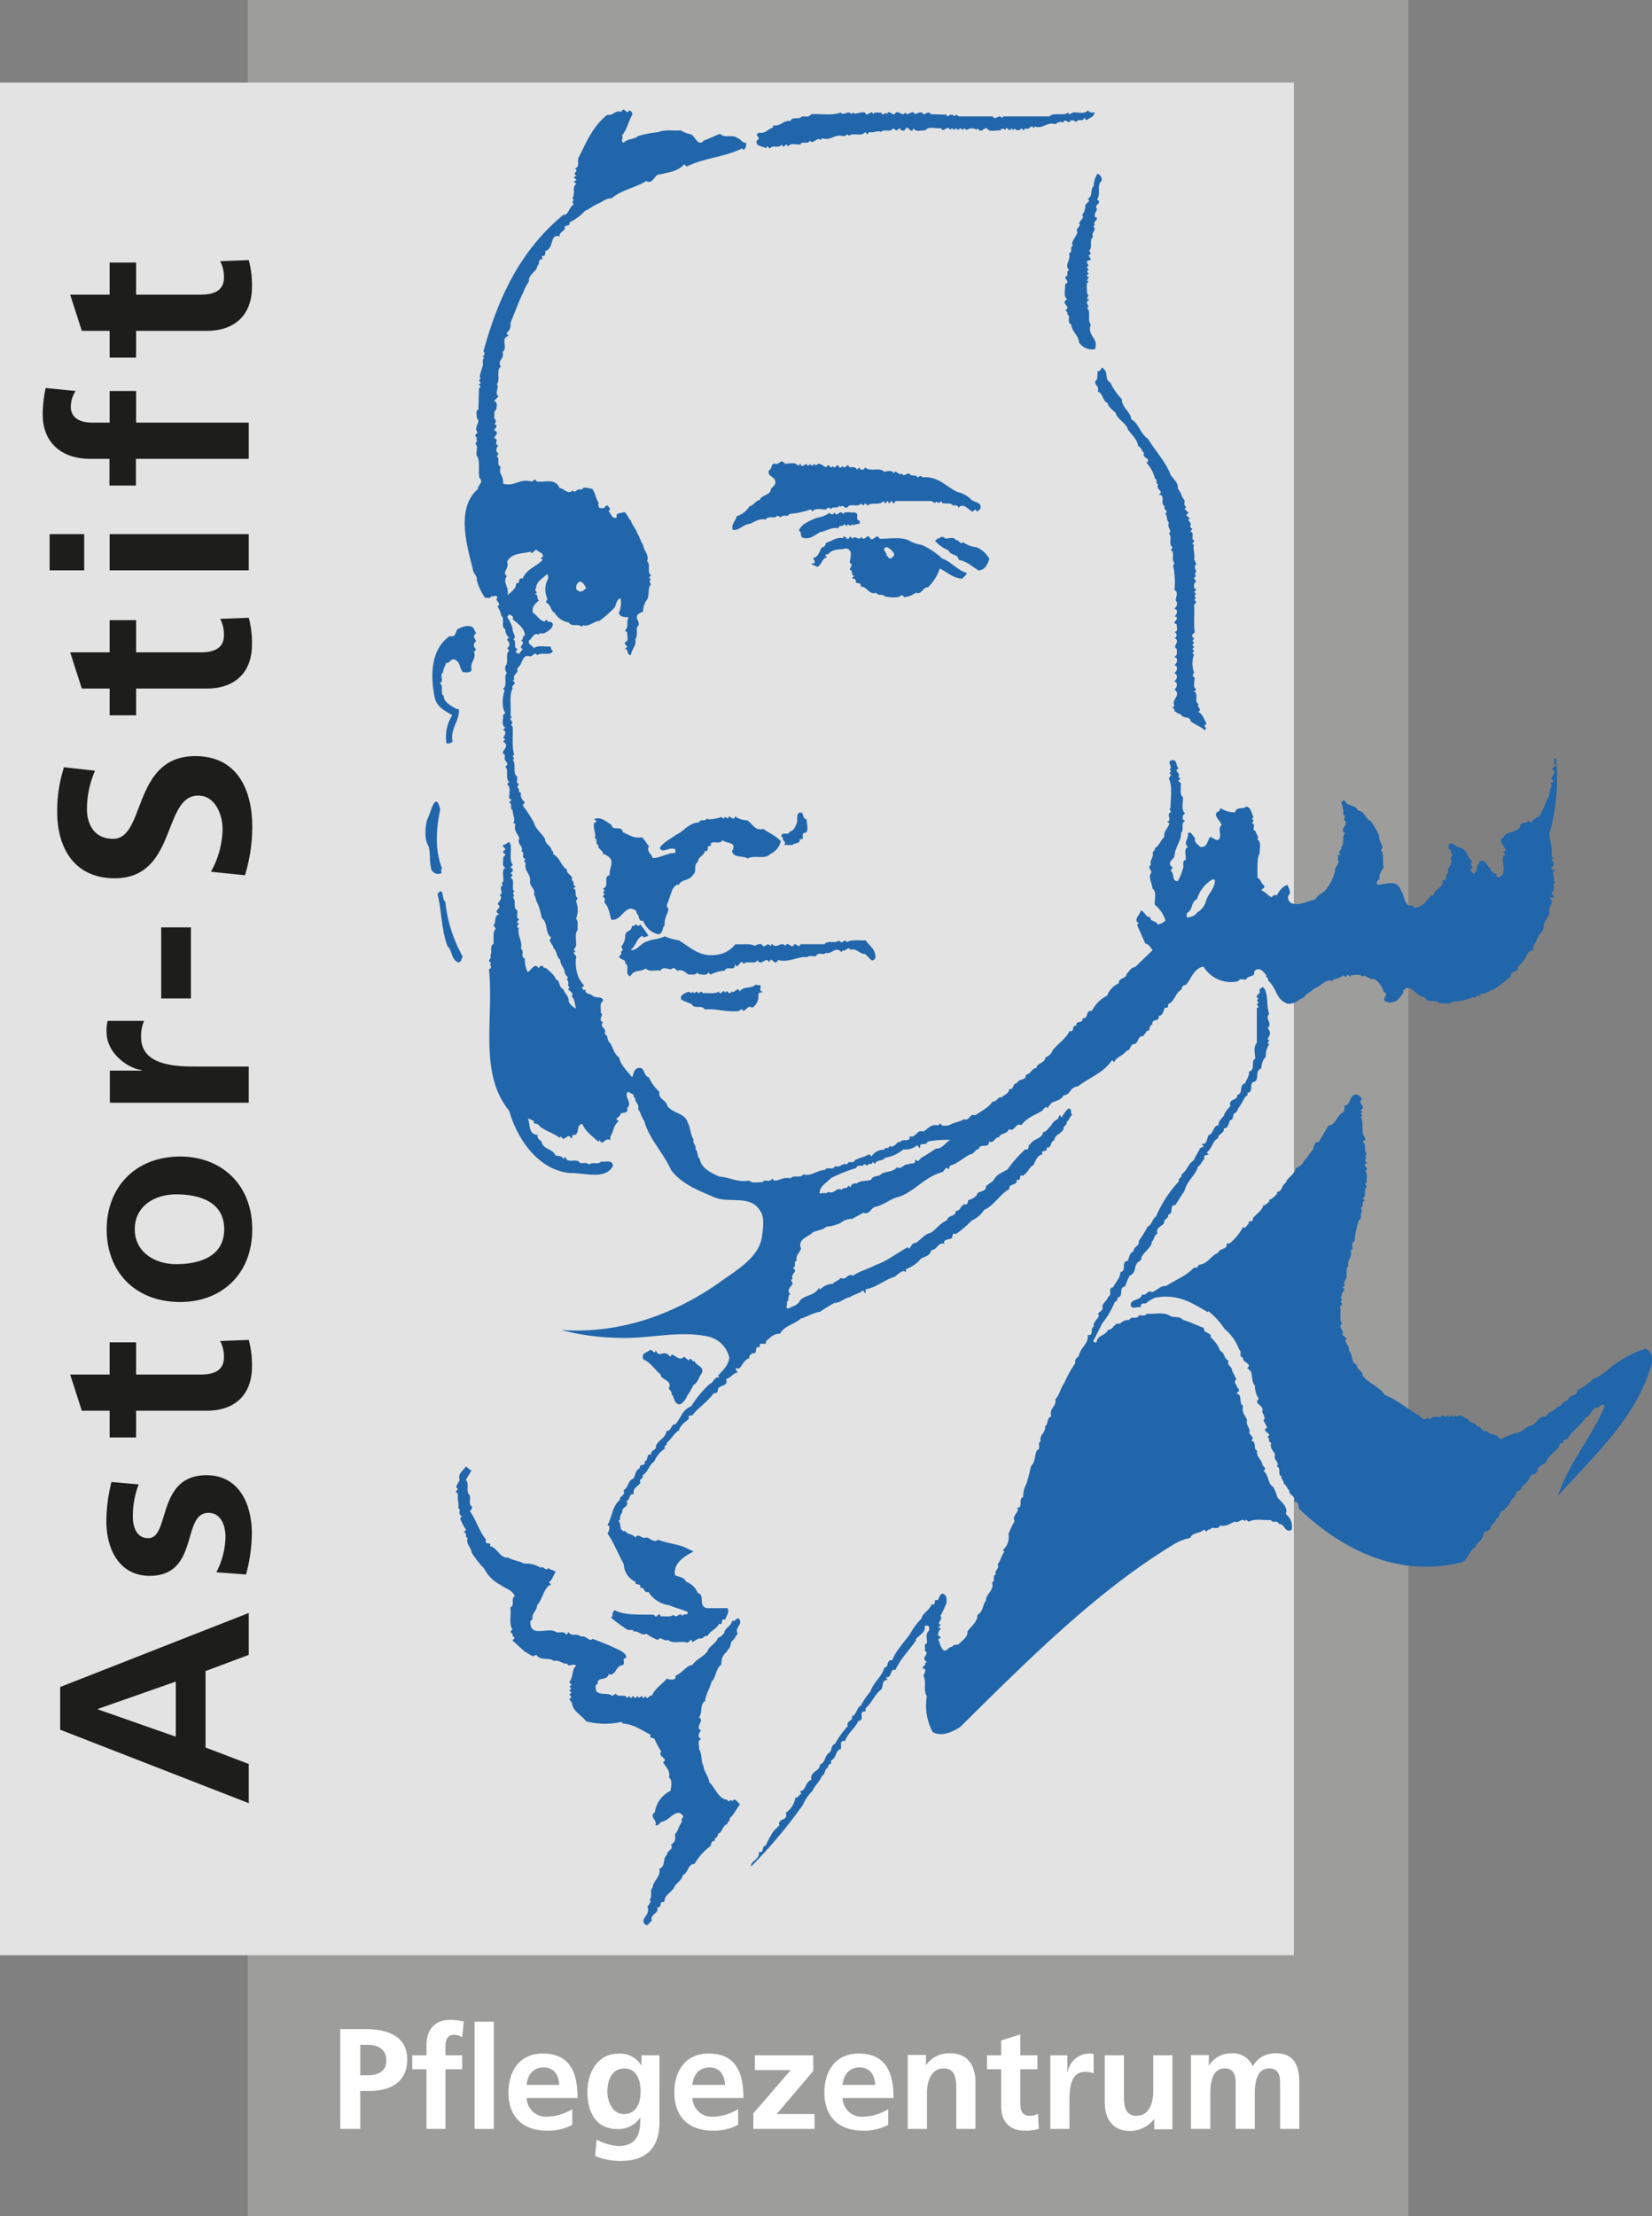<svg id="Ebene_1" data-name="Ebene 1" xmlns="http://www.w3.org/2000/svg" viewBox="0 0 283.9 380.77"><rect x="0" y="0" width="283.9" height="380.77" fill="#808080" stroke="none"/><defs><style>.cls-1{fill:#9d9d9c;}.cls-2{fill:#e3e3e3;}.cls-3,.cls-4{fill:#1d1d1b;}.cls-3,.cls-5{fill-rule:evenodd;}.cls-5,.cls-6{fill:#fff;}.cls-7{fill:#2166ab;}</style></defs><polygon class="cls-1" points="42.58 0 242.03 0 242.03 380.77 42.58 380.77 42.58 0 42.58 0"/><polygon class="cls-2" points="0 14.19 222.35 14.19 222.35 335.96 0 335.96 0 14.19 0 14.19"/><path class="cls-3" d="M304.21,397.22v9.47L290.84,402v-.09l13.37-4.69Zm12.54,20.89v-6.73l-7.43-2.83V395.41l7.43-2.78v-7.2l-32.41,12.72v7.34l32.41,12.62Z" transform="translate(-274 -108.28)"/><path class="cls-4" d="M293.16,362.89a28.6,28.6,0,0,0-.88,6.78c0,4.87,2.28,9.38,7.43,9.38,8.63,0,5.43-10.82,10.12-10.82,2.32,0,2.92,2.51,2.92,4.09a13.7,13.7,0,0,1-1.57,6.12l5.1.38a27.62,27.62,0,0,0,1-7.06c0-5.06-2.22-10-7.8-10-8.63,0-6.22,10.82-10,10.82-2.05,0-2.65-2-2.65-3.67a15.26,15.26,0,0,1,1-5.57l-4.69-.42Z" transform="translate(-274 -108.28)"/><path class="cls-4" d="M309.55,350.68c4.74,0,7.75-2.69,7.75-7.57a16.46,16.46,0,0,0-.55-4.6l-4.92.19a5.64,5.64,0,0,1,.65,2.83c0,2.37-1.91,2.93-4,2.93H297.39v-5.53h-4.55v5.53h-6.78l2,6.22h4.78v4.59h4.55v-4.59Z" transform="translate(-274 -108.28)"/><path class="cls-3" d="M305,332c6.88,0,12.35-4.6,12.35-12.49S311.83,307,305,307c-7.89,0-12.67,5.43-12.67,12.54S297.06,332,305,332Zm-.74-6.5c-3.57,0-7.1-2-7.1-6s3.43-6,7.1-6c4,0,8.27,1.26,8.27,6s-4.32,6-8.27,6Z" transform="translate(-274 -108.28)"/><path class="cls-4" d="M316.75,297.76v-6.22H308c-3.43,0-9.75,0-9.75-5.06a6.46,6.46,0,0,1,.51-2.79h-6.26a6.7,6.7,0,0,0-.19,1.91c0,3.71,3.76,6.27,6,6.54v.1h-5.43v5.52Z" transform="translate(-274 -108.28)"/><polygon class="cls-4" points="32.81 159.35 27.7 159.35 27.7 171.56 32.81 171.56 32.81 159.35 32.81 159.35"/><path class="cls-4" d="M285,240.11a24.36,24.36,0,0,0-1.17,7.75c0,5.71,2.65,11.33,9.89,11.33,10.73,0,8.17-14.21,14.35-14.21,2.92,0,4.18,3.3,4.18,5.76a15.61,15.61,0,0,1-2,7.33l5.85.6a28.48,28.48,0,0,0,1.25-8.3c0-6.55-2.69-12.17-9.79-12.17-10.87,0-8.5,14.21-14.11,14.21-3.53,0-4.51-2.88-4.51-5.11a16.81,16.81,0,0,1,1.39-6.59l-5.33-.6Z" transform="translate(-274 -108.28)"/><path class="cls-4" d="M309.55,226.59c4.74,0,7.75-2.69,7.75-7.57a16.43,16.43,0,0,0-.55-4.59l-4.92.18a5.64,5.64,0,0,1,.65,2.83c0,2.37-1.91,2.93-4,2.93H297.39v-5.53h-4.55v5.53h-6.78l2,6.22h4.78v4.6h4.55v-4.6Z" transform="translate(-274 -108.28)"/><path class="cls-3" d="M316.75,206.28v-6.22H292.84v6.22Zm-28.28,0v-6.22h-5.94v6.22Z" transform="translate(-274 -108.28)"/><path class="cls-4" d="M316.75,187.12V180.9H297.39v-5.44h-4.55v5.44h-3c-1.86,0-3.67-.65-3.67-2.74a4.9,4.9,0,0,1,.83-2.7l-5.15-.51a21.87,21.87,0,0,0-.51,4.55c0,4.92,3.34,7.62,8.13,7.62h3.34v4.59h4.55v-4.59Z" transform="translate(-274 -108.28)"/><path class="cls-4" d="M309.55,165.13c4.74,0,7.75-2.69,7.75-7.56a16.46,16.46,0,0,0-.55-4.6l-4.92.19a5.59,5.59,0,0,1,.65,2.83c0,2.36-1.91,2.92-4,2.92H297.39v-5.52h-4.55v5.52h-6.78l2,6.22h4.78v4.6h4.55v-4.6Z" transform="translate(-274 -108.28)"/><path class="cls-5" d="M335.91,459.63h1.21c1.77,0,3.27.69,3.27,2.68s-1.55,2.56-3.27,2.56h-1.21v-5.24Zm-3.44,14.46h3.44v-6.52h1.45c3.69,0,6.62-1.45,6.62-5.45s-3.42-5.19-7.16-5.19h-4.35v17.16Z" transform="translate(-274 -108.28)"/><path class="cls-6" d="M347.26,474.09h3.29V463.84h2.88v-2.41h-2.88v-1.58c0-1,.35-1.94,1.45-1.94a2.61,2.61,0,0,1,1.43.44l.27-2.73a12.23,12.23,0,0,0-2.41-.27c-2.61,0-4,1.77-4,4.31v1.77h-2.44v2.41h2.44v10.25Z" transform="translate(-274 -108.28)"/><polygon class="cls-6" points="81.56 365.81 84.86 365.81 84.86 347.37 81.56 347.37 81.56 365.81 81.56 365.81"/><path class="cls-5" d="M364.51,466.52c.14-1.7,1.08-3,2.92-3s2.59,1.38,2.68,3Zm7.82,4.18a8.65,8.65,0,0,1-4.21,1.28,3.31,3.31,0,0,1-3.61-3.2h8.75c0-4.43-1.33-7.65-6-7.65-3.94,0-5.88,3-5.88,6.69,0,4.16,2.43,6.56,6.61,6.56a8.79,8.79,0,0,0,4.36-1V470.7Z" transform="translate(-274 -108.28)"/><path class="cls-5" d="M381.19,471.53c-1.9,0-2.81-2.11-2.81-3.83,0-1.95.72-4,2.95-4,1.92,0,2.76,1.77,2.76,3.93s-.84,3.91-2.9,3.91Zm3.05-10.1v1.72h-.05a4.22,4.22,0,0,0-3.89-2c-3.79,0-5.36,3.52-5.36,6.57,0,3.39,1.43,6.39,5.16,6.39a4.52,4.52,0,0,0,3.94-2h0c0,2.19-.17,4.92-3.81,4.92a9.34,9.34,0,0,1-3.69-1.11l-.27,2.81a11.17,11.17,0,0,0,4.37.86c5.32,0,6.69-3.25,6.69-6.69V461.43Z" transform="translate(-274 -108.28)"/><path class="cls-5" d="M393,466.52c.15-1.7,1.09-3,2.93-3s2.58,1.38,2.68,3Zm7.82,4.18a8.61,8.61,0,0,1-4.2,1.28,3.32,3.32,0,0,1-3.62-3.2h8.76c0-4.43-1.33-7.65-6-7.65-3.93,0-5.87,3-5.87,6.69,0,4.16,2.43,6.56,6.61,6.56a8.72,8.72,0,0,0,4.35-1V470.7Z" transform="translate(-274 -108.28)"/><polygon class="cls-6" points="129.73 355.7 135.88 355.7 129.46 363.13 129.46 365.81 139.98 365.81 139.98 363.25 133.47 363.25 139.76 355.85 139.76 353.15 129.73 353.15 129.73 355.7 129.73 355.7"/><path class="cls-5" d="M418.8,466.52c.15-1.7,1.08-3,2.93-3s2.58,1.38,2.68,3Zm7.82,4.18a8.64,8.64,0,0,1-4.2,1.28,3.31,3.31,0,0,1-3.62-3.2h8.75c0-4.43-1.32-7.65-6-7.65-3.93,0-5.88,3-5.88,6.69,0,4.16,2.44,6.56,6.62,6.56a8.75,8.75,0,0,0,4.35-1V470.7Z" transform="translate(-274 -108.28)"/><path class="cls-6" d="M430,474.09h3.3v-6.2c0-1.62.52-4.2,2.9-4.2,2.12,0,2.14,2.09,2.14,3.64v6.76h3.3v-8c0-2.85-1.31-5-4.31-5a4.72,4.72,0,0,0-4.15,2h-.05v-1.72H430v12.66Z" transform="translate(-274 -108.28)"/><path class="cls-6" d="M446.06,470.28c0,2.51,1.43,4.1,4,4.1a8.63,8.63,0,0,0,2.44-.29l-.1-2.61a2.87,2.87,0,0,1-1.5.35c-1.26,0-1.55-1-1.55-2.09v-5.9h2.93v-2.41h-2.93v-3.59l-3.3,1.05v2.54h-2.43v2.41h2.43v6.44Z" transform="translate(-274 -108.28)"/><path class="cls-6" d="M454.49,474.09h3.3v-4.65c0-1.82,0-5.16,2.67-5.16a3.36,3.36,0,0,1,1.48.27v-3.32a3.54,3.54,0,0,0-1-.1,3.87,3.87,0,0,0-3.46,3.17h-.05v-2.87h-2.93v12.66Z" transform="translate(-274 -108.28)"/><path class="cls-6" d="M475.48,461.43h-3.29v6.19c0,1.63-.52,4.21-2.9,4.21-2.12,0-2.14-2.09-2.14-3.64v-6.76h-3.3v8c0,2.85,1.31,5,4.31,5a5.27,5.27,0,0,0,4.15-2h.05v1.72h3.12V461.43Z" transform="translate(-274 -108.28)"/><path class="cls-6" d="M478.74,474.09H482v-6.15c0-1.65.26-4.25,2.45-4.25,1.9,0,1.9,1.67,1.9,2.85v7.55h3.29v-6.15c0-1.65.27-4.25,2.46-4.25,1.89,0,1.89,1.67,1.89,2.85v7.55h3.3v-8c0-2.83-.89-5-4-5a4.33,4.33,0,0,0-4,2.24,3.69,3.69,0,0,0-3.74-2.24,4.46,4.46,0,0,0-3.76,2.07h-.05v-1.77h-3.07v12.66Z" transform="translate(-274 -108.28)"/><path class="cls-7" d="M462.15,127.61c-.39,1-.58.67-1.45,1.34l-.38-.48c-.1.87-1.07.1-1.35.78-.3-.2-.87-.58-1.16,0-.38.09-.86-.68-1.06.09a1.18,1.18,0,0,0-1.35.29c-1.54-.48-2.12.87-3.57.39l-.19.29c-.39-.87-.77.48-1.44,0l-.29.38-.39-.38a.65.65,0,0,1-1.16,0c-.09.1-.09.38-.38.29.1-.19-.1-.19-.19-.29-.39,1-.68-.68-1,.29-.29-.19-.67-.39-.86.09-.78-.09-1.93.39-2.32-.38-.57-.1-1.15,1-1.54,0,0,.1-.19.1-.19.29a1.6,1.6,0,0,0-1.74,0l-.48-.29-.2.29-.47-.29-.3.29-.48-.29-.19.29-.48-.29-.2.29c-.67-1-1.15.67-1.63-.29-1,.1-2.12-.39-2.7.38-.68-.09-1.64.39-2-.38-.48,1.35-1-1-1.54.38-.38.1-.77,0-.77-.38-.29,0-.39.38-.67.38l-.58-.38c-.38.87-1.64,0-2,.67-.48-.38-1.35.2-2.11,0l-.29.39-.39-.39c-.58.87-2.22,0-2.79.68-.2-.68-.59.19-1,0-1.54-.39-2,.86-3.57.38-.09.1-.28.2-.19.39-.58-.87-1.44.87-1.93,0-.29.77-1.35,0-1.63.67-.78.1-1.64-.38-2.13.39-.38-1.06-.67.67-1.06-.39-.48.77-1.63,0-2,.68-.19.09-.48-.68-.68-.1v.1c-.48-.39-1.93-.29-1.63-1.35,1.05-.48-.78-1,.48-1.35,1.06.19,1.45-.67,2.31-.87v-.39c1.45.2,1.64-.87,3-.77.48-.87,1.44-.1,2-.77.48,0,1.26.19,1.54-.38,1.74-.1,3.67.28,5.11-.29.48.67,1.26-.48,1.83.29l.2-.29c.58.48,1.25-.2,2.12,0,.48,1,1-.68,1.44.29.2-.49.87-.19,1.35-.29.1.48.68.29.78,0l.19.29c.48-1,1.06.67,1.55-.29.76-.29,1.05.77,1.63,0,.38.86,1.25-.68,1.63.29.39-.1.78-.39,1.26-.29.29.86,1.06-.58,1.45.29l2.79.09c-.1.19.1.19.19.29a.73.73,0,0,1,1.16,0c.29-.67.58.19,1.06,0h5.5c.38.87,1.15-.57,1.54.29l.28-.29h7.91c.77-.77,2.51,0,3.18-.67.19.57.58.1.87,0,.86-.1,2,.38,2.6-.39.19.49.77.39,1.16.39" transform="translate(-274 -108.28)"/><path class="cls-7" d="M463.3,139.37c-.86.67-.09,2.41-.77,3.18,1.07.67-.67.86,0,1.64-.09.38-.48.77-.38,1.35,1.06.38-.48.68,0,1.44l-.29.2c.77.58-.48,1.06,0,1.82-.77.48,0,1.84-.68,2.32l.29.58c-.09.19-.29.09-.38.29l.38.67c-.19.29-.68,0-.68.48l.3.68c-.2-.1-.2.09-.3.19.3.39.3.39,0,.77.1.1.1.2.3.2.09.19-.68.48-.1.67h.1c.09.38-.68.57,0,.77-.58.38-.2,1.45-.3,2.12.49.19.1.58,0,.77l.39.29c-.19.1-.48.29-.39.58l.3.58-.3.19c.78.67,0,2.22.68,2.89-.77,1.93,1.45,2.32.68,4.25a2.73,2.73,0,0,1-2.71-1.16c-.09-1.26-1.24-1.83-1.34-3.09-.87-.38,0-1.44-.67-1.73a.56.56,0,0,0-.39-.68c1.25-.67-1-1.25.39-1.92-.78-.48-.3-1.74-.39-2.61,1.16-.48-.67-1.06.39-1.44v-.78c.09,0,.19-.09.28-.19-.86-1,.39-1.64,0-2.89.77-.19,0-1.16.68-1.25-.49-.77.58-1.45.77-2.41-.49-.68.77-.87.28-1.54.3-.58.88-.87.58-1.35h-.09a2.38,2.38,0,0,0,.58-1.54c-.1-.49,1.16-.87.38-1.26,1-.38.39-1.63,1.07-2.21a3.66,3.66,0,0,1,.67-2.12,1.09,1.09,0,0,1,.67,1.25" transform="translate(-274 -108.28)"/><path class="cls-7" d="M464.85,174.07a10.37,10.37,0,0,0,1.93,2.79c0,1.44,1.54,2.21,1.64,3.47,1.34.77,1.54,2.5,2.89,3.37,1.06,1.84,3.08,4,3.86,6.17.58.87,1.34,1.35,1.25,2.41.58.58.58,1.35,1.16,2,0,.39-.2.87.29,1.07l-.29.38.67.67-.38.39a1.1,1.1,0,0,0,.67.48c-.86.48.48.77,0,1.35-.1.29.29.39.38.58l-.38.39c.87.19,0,1.35.67,1.54.1.39-.67.58,0,.77-.29.58.2,1.44,0,2.5l.39.78c-.48.57-.19.77,0,1.35-.39.19-.19.67,0,.77a.42.42,0,0,0-.39.38l.39.58c-.48.1-.39.68-.39,1.06l.39.29-.39.38.39.39c-.68.19,0,.58-.1.77-.09,0-.19.19-.29.19l.39.39-.39.48c.1,1.55-.09,3.09.1,4.63-.1.38-.58.38-.39.86.1.1.2.3.29.2.1.19-.57.48-.09.67h.09c.1.2-.57.49-.09.78h.09c.1.19-.57.38-.09.67h.09c.1.19-.57.49-.09.68h.09a4.58,4.58,0,0,0,0,3.18.5.5,0,0,0,.1.86c0,.58-.39,1.64.29,2l-.39.38c.87.39-.09,1.74.78,2.12-.3.39.19.77.28,1.06-.09,0-.19.2-.38.29.86.39,1,1.35,1.44,1.93.09.2-.67.49-.1.78h.1l-.29.48c-.67-.68-1.73-1-2.4-1.55-.2-1.06-1.26-.29-1.74-1.25-.29.1-.77-.39-1.06-.48.19-.49-.78-.68,0-.87-.58-1.35,1.25-1.83,0-2.89a1,1,0,0,0,.38-1.06l-.38-.39a.9.9,0,0,0,.38-1l-.38-.39a.91.91,0,0,0,.38-1.06c-.09-.19-.28-.19-.38-.29a1,1,0,0,0,.38-1.15c-.09-.1-.28-.1-.38-.29.58-.19.38-.87.38-1.35-.87-.39.78-1.35-.38-1.83.58-.2.38-.87,0-1.07.77-.09.29-1,.38-1.34-1.16-.2.87-1.06-.38-1.35a.92.92,0,0,0,.38-1.06l-.38-.29a1,1,0,0,0,.38-1.16c-.57-.19.58-1.54-.38-2a14.16,14.16,0,0,0-.19-4h-.1l.29-.68c-.67-.48.19-1.83-.67-2.21l.38-.39c-.87-.58,0-1.92-.67-2.4.67-.68-.39-.87,0-1.94-.49-.29-.2-1.25-.68-1.54.86-.38-.49-.67,0-1.25-1-.29.29-2.12-1.16-1.93,1.26-.67-.57-.86,0-1.83-.57-.1,0-.77-.57-1a6.15,6.15,0,0,0-1.45-2.7c1-.77-1-.87-.39-1.64-.38-.29-.48-1-1.05-1.25-.11-1.07-1.16-2-1.74-2.8-.29-1.16-1.84-1.74-2.12-2.89-.49-.48-1.26-1-1.35-1.64-1-.49-.77-1.74-1.73-2,.47-1-1.07-1.35-.1-2.12l.1-1.45c.57.38.57-1.16,1.15-.19.67.67,0,1.64,1.06,2.22" transform="translate(-274 -108.28)"/><path class="cls-7" d="M411.16,188.33l.39-.39c.28,1.07,1-.47,1.25.39l.48-.29.2.29L414,188l.19.29c.68-.77,1.16.1,1.83.29.39-1.06.77.67,1.06-.29.48,1,.68-.77,1.16.29.19.19.48-.1.57-.29.39,1,.78-.77,1.16.29.49,0,1.06-.19,1.26.39l.48-.39a.39.39,0,0,0,.48.39c.2.09.39-.2.48-.39.87.87,2.51-.1,3.28.77.48-.1,1.45-.38,1.64.29.39-.87.77.48,1.44,0,.29.87,1.06-.58,1.45.29l1,.09c0,.19.19.19.19.29.3-.1.58-.48.87,0,2.6-.29,4,1.55,6,2.51a4.68,4.68,0,0,1,2.41,1.35c.58.48,1.83.39,1.54,1.54l-.58.48-.28-.38-.49.38c-.77-.29-1.54-1.63-2.41-.67-.19-.77-1.06-.1-1.25-.68l-1.54-.09c0-.19-.2-.29-.2-.38-.19.38-.77.38-.86,0-.19.77-.58-.1-1,0h-6l-.2.38c-.38.09-.38-.77-.67-.19.1.19-.19.09-.29.19a.47.47,0,0,0-.19-.38c-.29.19-.2.47-.48.38,0-.19-.19-.29-.19-.38-.68.86-2.13.09-2.7.77-.2,0-.49-.68-.68-.1v.1l-.58-.3c-.48.68-1.93-.19-2.31.68-.68.09-.68-.68-1.16-.1,0-.19-.19-.19-.19-.28-.2.67-1.16,0-1.45.67a.4.4,0,0,0-.77,0c-.77.09-1.83-.39-2.41.38-.09-.09-.09-.29-.29-.38a14,14,0,0,1-3.66.77c-.19.67-1.25,0-1.45.58l-.67-.29c-.2.67-1.54-.1-1.93.67-1.26-.19-1.83.38-2.8.77-1,0-1.92,1.26-2.89,1-.29-1,.49-1.45.68-2.32a4.06,4.06,0,0,0,2.21-1.73c.68-.09,1.07-1,1.74-1.06.38-1,1.93-.77,1.93-1.93.48-.48,1-.87.67-1.54s-1.35-.68-1-1.64c.67-.39.19-.87.87-1.16,1.06.39,1.06-1,1.83,0,.77.1,1.73-.38,2.31.39" transform="translate(-274 -108.28)"/><path class="cls-7" d="M417.42,196.33c.39,1,1-.67,1.45.29.39-.58,1.35-.19,2-.29,1,.29-.1,1.16.87,1.45.28.87-.87.29-1,.87l-.19-.3c-.3.2-.58.39-.77,0-.1.11-.2.11-.2.3l-.57-.3c-.11.59-.88,0-.88.68-1.35-.19-2,.49-3.17.68-1.06.57-1.65,1.25-2.9,1-.67-.19-.19-1-.77-1.25.39-1.16,2-1.74,3.09-2.22a4.89,4.89,0,0,0,2.21-.87.4.4,0,0,0,.77,0" transform="translate(-274 -108.28)"/><path class="cls-7" d="M438.25,201.15c.58-.29.67.87,1.25.29a4.88,4.88,0,0,0,2.31.87,4.51,4.51,0,0,1,2.22,2c-.38,1-.68,1.84-1.83,2-1.06-.57-2-1.63-3.47-1.83,0-1.06-1.35-.67-1.74-1.64a6.3,6.3,0,0,1-2.31-1.63l.58-.48.19.09c.1-.38.77-.38,1,0,.58,0,1.55-.38,1.84.29" transform="translate(-274 -108.28)"/><path class="cls-7" d="M436,204.33a12.56,12.56,0,0,0-3.57-2.41,6.3,6.3,0,0,1-2.22-.76c-1.35-.68-3.46-.3-5-.3-.68-1.05-.87.39-1.64,0-.48-1.24-1.06.77-1.54-.38-.39.87-1.07-.29-1.45.29-.3.19-.19-.29-.49-.29l-.19.29c-.48.48-.67-.87-1.06,0-1.06-.29-2,.58-2.89.77-.1.48-.29.77-.67.77-.48.58-.58,1.74-1.54,1.83l.28.67c0,.48-.48.1-.57.39l1,.49c.87-.4.77-1.55,1.74-1.64l-.39-.3.29-.28c.1,0,.1.09.19.09.77-1.05,2-.77,3.18-1.05,1.25.38.58,1.63.58,2.5.67.28,0,.77,0,1.16.67.19.09,1,.77,1.06l-.38.38.67.29c-.29,1,1.06.19.77,1.15,1.16,0,1.54,1.55,2.7,1.07.38.67,1.15.09,1.54.67.87.1,2.22.38,2.89-.29l.39.39a3.76,3.76,0,0,0,2-.77c1,.48,1.35-1.26,2.22-.87l-.1-.1a8.06,8.06,0,0,0,2-3.18c1.25.59,2.22,1.64,3.85,1.74.2-.29.77-.58.77-1-1.54-.39-2.69-1.94-4.14-2.42m-8.87-.09c-.38.19-.48-.3-.77-.49.1-.57-1-1.05,0-1.44a2.62,2.62,0,0,1,1.25,1.06C427.84,203.85,427.35,203.94,427.16,204.24Z" transform="translate(-274 -108.28)"/><path class="cls-7" d="M441.62,203.37c.1.1,0,.1-.09.19l-.2-.29c.1,0,.29,0,.29.1" transform="translate(-274 -108.28)"/><path class="cls-7" d="M355.45,216.38l.38.77c-.29,0-.38.39-.38.58l.38.77a.64.64,0,0,0-.38.68c-.1.38.77.77,0,1,.48,1.35-.77,1.93-.39,3.18-.19.58-1.06.48-1.54.38-.58-.67-.39-1.73-1.35-2.11-.67-.29-.87.67-1.54.57-.1.58-.49,1-.49,1.64-.58.29,0,1.16-.28,1.64-.2,0-.2.2-.3.2.78.38,0,1.83.68,2.11,0,1.16,1.26,1.74,2.22,2.32h.38c.29,1.83-1.54,3.38-1.06,5.59a1.09,1.09,0,0,1-1.06.29,7,7,0,0,1,1-4.82c-1.25-.77-2.6-1.35-3-3-.77-3.57-.77-8.38,2.6-10.6,1.26.38.77-1.26,1.74-1.35.57-.39,2.11-.67,2.41.19" transform="translate(-274 -108.28)"/><polyline class="cls-7" points="267.1 128.82 267.19 129.31 267.1 128.82"/><path class="cls-7" d="M349.66,247.32c-.67,3.19-1,6.85.29,10.13-.19.19-.09.57-.09.86a1.26,1.26,0,0,1-1.74-.67c-.38-1.54-.1-2.6-.48-4-.77-1.06-.58-3.38-.19-4.63.48-.67,1.35-5.2,2.21-1.64" transform="translate(-274 -108.28)"/><path class="cls-7" d="M412.6,249c0,.77.58,2.41-.47,2.41-.49.19.28,1.35-.68,1,.1,1-.86.58-1.25,1.06h-1.54c.77-.58-.39-.67-.1-1.25l-.29-.19c.1-1.06,1.16,0,1.45-.87.77-.1,1-1,1.25-1.54.1-.48-.1-1.35.29-1.64,1.06-.48.48,1.06,1.34,1.06" transform="translate(-274 -108.28)"/><path class="cls-7" d="M402.39,249.25c1.06.58,1.25,1.83,2.79,1.45,1,.77,2,1.05,3,2.11a3.19,3.19,0,0,1-1.83,2.22c-.87,1-2.79.1-3.85.77-.87-.58-2.31,0-2.71-1.25,1-1.74-1.06-1.25-1.63-1.93-.39,1-2.22-.29-2,1.06-1-.29-.09,1.16-1.05.78.09.76-1.26,1.06-1.16,1.92-.87.48-.1,1.64-.87,2.22-.58,1.06-2.12.77-2.41,1.74-.49-.2-.68.28-1,.58-.49,1.05-.58,1.73-1.06,2.79,0,.29,0,.57.29.68-.19,1.05-.77,1.63-.68,2.88-.48.49-.19,1.35-1.06,1.55a3.57,3.57,0,0,1-2.61-2.32c-1,.19-.57-1.06-1.15-1.25.1-.67-.67-.77-1.06-.86-1.34.28-1.73,2.11-3.28,1.92-.29-.87-.39-2.12-1.15-2.89-.1-.29.28-.87-.3-1,0-.39.58-.49,0-.77l.3-.39-.3-.29c1.26-.48-.09-2,1.16-2.32-.1-1.54,1.16-2.5-.67-3.47-.1-.19-.29-.09-.49-.09.2-.67-1-.87-.77-1.64-.67-.1,0-1.06-.67-1.16.39-.58-.29-1.54-.09-2.6.19,0,.28-.19.48-.29l-.48-.38c1.25-.48,2.11.48,3,1,.2,1.15,1.83,0,1.94,1.26,1,.38,1.92,1.15,3.27.86.58.48.77,1.06,1.25,1.54-.58.87.58,1.45.58,2,1,.09,1.93-.49,2.89-.68.29-.28,1,.1,1.06-.38v-.39c-1-.58-2.31.87-2.69-.28.67-1,1.82-1.46,2.78-2.23,1.26-.47,2.22-2.12,4-2.12.2-.77,1.06,0,1.25-.67.49.29,1.65,0,2.41-.19.2-.29.29.19.58.19l.2-.29.48.29c.28-1,1,.77,1.24-.38a3.52,3.52,0,0,0,2.13.67" transform="translate(-274 -108.28)"/><path class="cls-7" d="M350.53,263.23a24.48,24.48,0,0,0,3,9.44c-.29.39-.19.77-.67,1-1.35-.38-1.07-2-1.94-2.79-1.05-2.6-1-6-1.73-9,1.16-1.45.68,1,1.35,1.35" transform="translate(-274 -108.28)"/><path class="cls-7" d="M384,267.08a20.25,20.25,0,0,1,1.45,2l-.87.29c0-.2-.2-.2-.2-.29-1.05.48-1.05,1.73-2,2.4.77.3,1.54-.77,2.22-1.15,1.06-.67,2.41-.58,3.66-1.16a9,9,0,0,0,2.41.68c2.31,1.44,3.76,3.08,7,2.4a4.7,4.7,0,0,0,2.7-1.73c1.15.1,2.5-.19,3.37.29a1.49,1.49,0,0,1,1.15-.29c.49,1,1-.58,1.45.29.29,0,.1-.38.39-.29.77.87,1.54-.58,2.22.29.48-1,1.15.77,1.54-.29.48-.09.77.77,1.06,0h4.14c.58-.77,1.93,0,2.51-.67a.49.49,0,0,0,.67.28c0-.09.2-.09.2-.28l.57.28c.78-.47,2-.19,3.09-.28.77,1,1.73,1.54,1.73,3-.76,1.36-1.34-.86-2.11-.67-.77-.19-1.36-1.06-2.23-.68-.28-.77-.86.39-1.35.1l-.19.29c-1-1.16-1.63.48-2.7.1-.28.58-1.25-.29-1.63.58-.48.09-1.16-.2-1.55.19-1.25-.29-3.08,1-5,.48-.59,1.26-1.07-.87-1.55.38-.48-1.15-1.45.88-1.93-.38-.48.87-1.92,0-2.41.68-.67-1.16-.86,1.25-1.54,0,.19,1.44-1.45.19-1.73,1.16a5.33,5.33,0,0,0-2.42.67l-.38-.39c-.29.68-1.25.29-1.74.29,0-.19-.19-.19-.19-.29-.29.59-1,.29-1.44.39-.68-.39-1.07-1-2-.67-.29-.3-.48-.58-.86-.39-.29.48-1.55-.58-2,.39-.86-.2-2,.28-2.51-.39-1,.67-2,.09-2.69,1.35-1.06-.39,0-1.83-.87-2.22.29-.87-1.83-.68-.68-1.55,0-.28-.09-.67.3-.67l-.3-.67a2.9,2.9,0,0,0,.68-1.93c.19-1,1.15-.58,1.15-1.64.29.09.58,0,.58-.29.29.1.58.58.87,0" transform="translate(-274 -108.28)"/><path class="cls-7" d="M404.7,277.59c.1.38-.29,1,.29,1.06v.19a.5.5,0,0,0-.68.29,2.28,2.28,0,0,1-1.06,2.32c-.57-.58-1,.38-1.54.57-.19-.77-.58.1-1,0-2,.19-3.66-.48-5.59-.29-.48-.86-1.74,0-2.22-.86-.48-.3-1.25-.49-1.73-.78-.58-.67.48-1.15,1-1.35.29-.19.68.49.87-.09l.19.29.58-.29.19.29c.29,0,.49-.58.77,0,.87-.1,2,.19,2.8-.29.19,1,.77-.77,1.06.29.38-1,.67.67,1.06-.29.67.38,1.06-1,1.44,0,.68-1,1.84-.39,2.7-1.16l.87.1" transform="translate(-274 -108.28)"/><path class="cls-7" d="M491.07,277.88c1,1.06.48,3.18,1.05,4.63-.86.77.68,1.63-.28,2.41a1.32,1.32,0,0,1,.38,1.15l-.38.77.28.2-.28.48.28.19a3.29,3.29,0,0,0-.57,2.12,2.82,2.82,0,0,0-.77,2c-1.25.57-.29,1.73-1.16,2.31-1.16.19,0,1.74-1.26,1.93.2.48-.29.48-.48.86-.48,1-1.06,1.65-1.44,2.51-.87.19-.19,1.15-1.06,1.34-.29.59-.29,1.46-1.06,1.36.1,1-1,.87-1,1.74-.86.29-1,1.73-1.93,2.41l.3.38c-.39.1-1,.1-.68.67-.39.39-.58,1-1.16,1.45-.38,1.45-1.92,2.41-2.3,4.14-.49.68-1.07,1.64-1.55,2.41-1.16-.09-.19,1.55-1.26,1.64.2.68-.86.78-.67,1.45-.39.57-1.54.77-1.16,1.83-.67.29-.48,1.06-1.05,1.44l.09.1c-.19,1.06-2,2-1.83,3-1.64.77-.48,1.93-2,2.7a10.59,10.59,0,0,0-.77,1.84c-1.25.18-.09,1.73-1.35,1.92.19.48-.19.48-.48.87a14.16,14.16,0,0,1-2.12,3.56c-.57,1.16-1,2-1.54,3.09.2,0,.39.39.58.09.19-1.24,1.54-1.05,2-2.11.87.09,1.06-1.36,2-1a2,2,0,0,1,1.63-.67c.3-.78,1.35,0,1.64-.78.58-.09,1,.2,1.36-.29,1.34.1,3-.38,4.05.39.48.29,1.73,0,2.21.68,1.16.28,2.41,1,3.57,1.35-.2,1,1.44.77,1.15,1.63a5.73,5.73,0,0,1,1.64,2.31c.87.48.58,1.26,1.45,1.74-.38.78.67,1,.58,1.64l.77,1.54c-.68.39.18,1.06.18,1.54.4,0,.2.39.2.49s-.29.19-.38.38c1.15.29.28,1.64,1.15,2.12-.29,1.06.29,1.64.67,2.41-.29,1,.59,1.26.39,2.22.09.48,1.06.86.29,1.35,1.06.19.29,1.44,1.06,1.74-.19,1,.58,1.34.87,2.21-.09.48,1,.77.19,1.26,1,.67.68,2.21,1.73,2.79a11,11,0,0,1,.68,1.74c.58.76,1.93,1.63,1.45,2.89a2.65,2.65,0,0,1,1,2.69c-1.16.68-1.16-1.06-2.22-1-.19-.77-1.06,0-1.34-.68-1.26.1-2.8-.29-3.76.29-.2.1-.49-.67-.68-.09v.09c-.48-.86-1.06.39-1.83,0-.87.39-1.34.87-2.5.67-.3.88-1.36,0-1.65.68-.28-.09-.58.2-.67.39l-.38-.39c-.78.78-1.93.39-2.41,1.45a8.34,8.34,0,0,0-2.89,1.15c-13.21,8-25.16,20-36.63,31.33-1.35.87-3.19,1.74-4.73.87a9.69,9.69,0,0,1-1-6.17c-.68-1,0-2.51-.58-3.47.1-.38.38-.67.29-1.16-1.06-.19.29-.67,0-1.06l.29-.19c-1.25-.77.67-1.25-.39-2,.29-.39-.29-1,.39-1.16.1-.67-.29-1.64.29-2.12.19-.2.09-.48.09-.77-.28-.29-.48-.19-.77-.1.29,1.06-1,1.54-1.54,2.32l.1.09c-1.26,1.84-2.7,3.18-3.56,5.11-1.06-.29-.49,1.44-1.65,1.26l.29.48c-1.25,0-.48,1.34-1.35,1.83-1.06,1-1.35,2.12-2.5,3.08.19.1,0,.39.09.48-1.44-.09,0,1.54-1.25,1.64-.77,1.54-1.73,1.93-2.31,3.47a.51.51,0,0,0-.68.29v1.06c-1,.2-.67,1.44-1.73,2,.29.68-.67.58-.48,1.16-.77.39-.39,1.16-1.07,1.45-.38,1.06-1.25,1.64-1.63,2.6a7.69,7.69,0,0,0-1.65,2.41A83.27,83.27,0,0,1,403.07,429c-.1-1,1.54-1.16,1.34-2.51,1,.29.39-1.05,1.16-1.05a19.34,19.34,0,0,1,1.35-2.51l1.06-1.07-.1-.09c-.09-1.16,1.64-.58,1.16-2a3.81,3.81,0,0,0,1.64-2.6c.57,0,.57-.49,1.06-.68l-.29-.39c1.15-.2.87-1.64,2-2-.39-1.45,1.54-1.45,1.44-2.61,1.06-.38.77-1.64,1.73-2.12.29-.28.2-1.25.87-1.44a16,16,0,0,1,2.22-3.08c-.39-.88,1-.88.68-1.65.86-.28.86-1.63,1.54-1.83a11.84,11.84,0,0,1,1.64-2.41c.48-1.54,2-2.6,2.41-4.14.87-.1.28-1.45,1.35-1.25.58-1.64,2.21-3.28,3.07-4.54a11.06,11.06,0,0,1,1.93-2.6c.2-1,1.55-1.54,1.74-2.5,1,.38.19-1.06,1.06-.68.29-.38.29-1,.87-1.16.77.29.67,1,.67,1.64-.38.78-.67,1.55-1.06,2.22.58.58-.86,1.26.1,1.54l-.48.39.48.29a1.2,1.2,0,0,0-.48,1.15l.48.29-.48.39c.29.48.29,1,.67,1.54.68,1,1-.38,1.74-.28.19-.39.67-.39,1.05-.39.49-.58,1.74-1.35,1.55-2.22.48-.77,1.83-1.74,1.73-2.89,1.07-.58.88-1.83,1.45-2.41,0-1.26,1.54-1.84,1.06-3.18.68-.19-.09-1.16.68-1.35-.39-.77.67-.86.28-1.74.58-.77.58-1.35,1.16-2.21l-.29-.2a3,3,0,0,0,1-2.79,13.1,13.1,0,0,1,1.06-2.22c-.48-.86.59-1.44.59-2.12l-.29-.19c1.35.1.19-1.54,1.16-1.83a4.6,4.6,0,0,1,.57-2.31,30.56,30.56,0,0,0,.77-3c.77-.78.58-1.64,1-2.7.86-.29,0-1.26.67-1.55-.29-1.15.87-1.44.77-2.6.68-.58.1-1.25,1.06-1.73-.48-1.35,1-1.74.68-2.9.77-.77.87-1.92,1.54-2.79a20.35,20.35,0,0,1,1.92-3.47c-.19-.68.29-.87.58-1.16.2-1.44,1.74-2.11,1.55-3.65,1.16.19.28-1.16,1.06-1.45-.39-.78,1.34-1.64.67-2.22.29-.29,1-.58.77-1.26.1-.57.87-1.06,1-1.63.86-.39-.2-1.45.86-1.64.49-1,1.16-1.45,1.26-2.6,1.15-.2,0-1.84,1.25-1.93.29-.68.29-1.35,1-1.64-.09-.77,1.16-1,.87-1.74a21.61,21.61,0,0,0,1.55-2.51c.86-.47.77-1.34,1.44-1.73a20.34,20.34,0,0,1,3.95-6.07c-.29-.58.68-.58.39-1.15,1.06-.68,1.06-1.74,2.12-2.42a18.33,18.33,0,0,1,1.06-1.92l-.1-.1.77-.39-.38-.47c1.05.28.86-1,1.25-1.45,1-.48.67-1.64,1.73-1.74-.19-.86.88-1.25,1-2a5.85,5.85,0,0,1,1-1.26c-.47-1.35,1.26-.86,1.16-1.92,1.15-.29.19-1.64,1.35-2,.19-.58.77-1.25.67-2,1.26-.39.2-1.83,1.07-2.22,0-.87-.39-2,.28-2.7v-6l.29-.19-.29-.49.29-.2-.29-.57c.2,0,.2-.1.29-.19-1-.58.68-.77.1-1.45.29-.29.48-.58.87-.48" transform="translate(-274 -108.28)"/><path class="cls-7" d="M508.32,297.06c-1.54.58.77,1.35-.48,1.93l.28.39-.28.19.28.48-.28.19c.67.87-.1,2.7.77,3.57v.39c-.19,0-.29.19-.49.28.87.3.1,1.64.77,2l-.28.58.28.19a.4.4,0,0,0,0,.77l.1.09c-1.25.39.58.87-.38,1.36.48.38.19,1.35.28,2l-.28.19.28.58c-.67.38.1,1.64-.77,2l.49.29c-.77.19-.1,1.07-.77,1.26l.28.67c-.57.2.1,1.26-.57,1.45a14.31,14.31,0,0,0-.77,3.66c-.87.29.09,1.16-.68,1.64.39,1.25-.67,1.44-.38,2.6-.68.58.09,2.12-.68,2.6v.88c-.19,0-.19.18-.39.18,1,.49-.38.78,0,1.55-.09-.1-.19.09-.28.19l.28.48-.28.19c.19.3.48.58-.1.87.29,1-.19,2.41.38,3-.86.68.49,1,0,1.93.3.1.49.38.78.58-.68.67.67,1.25.38,2.11.87.87.19,1.93,1.35,2.41-.09.77,1.06,1.07,1,1.84,1.16,1.54,2.61,1.63,3.86,3.37,2.22.87,3.95,2.51,6,3.57a.87.87,0,0,0,1.44.28c0,.1.19.39.39.3.38-.87,1.64,0,2.12-.68.19.29.77.29.87,0l.19.29.48-.29.2.29.48-.29.19.29c.58-.77,1.25.29,1.93.39.28.86,1.35.48,1.54,1.25.67-.1.86,1,1.63.77.49.77,1.84.38,2.32,1.45a20.81,20.81,0,0,1,2.6-1.07c1,0,1.93-1.25,2.9-1.35.77-.38,1.16-1.73,2.31-1.44.48-1,1.54-.87,1.93-1.73.77.09,1-1.16,1.93-1.07,0-1.16,1.63-.58,1.54-1.73a12.57,12.57,0,0,0,2.79-2c1.83-.68,3-2.22,4.73-3.19A18,18,0,0,1,556.8,340c1.55.67,1.16,2.79.68,3.76-2.61,8.28-9.64,14.84-15.72,21.49,1.74-5.49,5.79-10,8-15.33-.48-.87-.86.48-1.44.2-1,.48-.87,1.44-1.83,1.73-.68,1.25-2.51,2.41-3.08,3.66-.2.2-.77,0-.77.48v.29c-.59-.29-.68.49-.78.68-.77.87-1.92,1.64-2.22,2.69a3.71,3.71,0,0,0-1.44,1c.2.49-.29.68-.48,1-.48-.19-.59.29-.87.49-.09.86-1.54,1.44-1.54,2.22-1.06,0-.68,1.25-1.45,1.44a6.4,6.4,0,0,1-1.44,2c-.87.1-.58,1.35-1.35,1.45.09.77-1.06,1-.87,1.64l-.58.48c-.77,0-.67.77-1,1.35s-1,.77-1,1.35c-1.16.58-1.16,1.83-2.21,2.6-10.9,2.8-20.44-1.93-28.05-9-.39-.48,0-1.45-1-1.35.48-1-1-1.16-.78-1.93-.39-.29-.48-.87-1-1.25.09-.59-.58-.68-.29-1.16-.87-.29,0-1.44-.87-1.73.58-.68-.68-1.16-.29-1.93-.1-.67-1-1.06-.67-2.12-.68-.29-.1-.78-.68-1,1.16-.67-1.25-.86,0-1.63l-.67-1.26c.58-.39-.19-1.06-.19-1.63.38-.87-1.64-1.26-.58-2a4.29,4.29,0,0,1-.68-2.31c-.57-.67-.38-1.44-.68-2.4-.18-.19-.38-.49-.67-.58,1.07-.78-1-1.06-.68-1.84-.86-.09-.09-1-.67-1.35a8.17,8.17,0,0,0-2.5-3.56,13.49,13.49,0,0,0-2.8-3.08l-.1.19c-2.79-1.64-5.1-3.18-9-2.51a5.82,5.82,0,0,0-1.64,1c-.38,0-.87,0-.87.38v.29c-.57-.19-1.73.48-1.73-.48s1.83-.67,1.93-1.74c.77.39.87-.86,1.73-.38.87-.29,1.45-1.16,2.41-1.06,1.64-1.06,3.47-1.74,4.82-3.18.58.19.58-.2.87-.48,1.44-.1,2.12-1.64,3.18-2,.48-1,1.64-.48,1.55-1.64h.47a8.78,8.78,0,0,0,2.31-2.8c.58.29.58-.38,1-.57-.1-.29.09-.48.38-.48.49.09.2-.39.4-.58.57-.67,1.54-1.25,1.73-2.12.38,0,.67-.39,1.06-.68l-.1-.29c.48,0,1.06-.67,1.44-1.06l-.09-.29c1,0,.77-1.15,1.54-1.54.19-.86,1.55-1.44,1.74-2.5.58-.39,1.16-.58,1.35-1.26.67-.57,1-1.34,1.54-1.92.29-.49.19-1.45,1.06-1.35.48-.87,1.15-1.93,1.64-2.8,1.35-.19,1.45-1.83,2.51-2.31.38-.29.19-.77.29-1.16.86-.09.86-1.06,1.25-1.54.77-.77,1.25-.19,1.83.48" transform="translate(-274 -108.28)"/><path class="cls-7" d="M541.29,257.73H541c-.2.1-.39-.19-.39-.29s.1-.29.29-.29a.87.87,0,0,0-.29-1.15c.1-.1.19-.29.39-.2l-.39-.48c.29-1.45-.39-2.61-.29-4a33.9,33.9,0,0,0,1.06-12.92c-.09.1-.09.29-.28.2,0,.48,0,1,.28,1.16-.19.29-.48.38-.67.67,1.35.68-1,1.45.39,2.12l-.68.29.29.39c-.49.77-.29,1.63-.77,2.21a19.06,19.06,0,0,1-1.45,3.19c-.67,0-1,.76-1.44,1l-.39-.38c-.29.77-1.45,0-1.45,1.15-.67,1.07-2.5.68-2.79,1.74-1.25.57.29,1.54.29,2.31l-.39.2.39.48a.54.54,0,0,1-.39.19c-.28,1.25.77,3.28-.86,3.76-.19-.19-.39-.39-.29-.67-.2-.1-.39.09-.49-.1-.19-.39-.67-.29-.48-.77-.77-.39-.77-1.74-2-1.26v.39c-.68.39-.1,1.44-1,1.74-.19-.3-.57-.39-.48-.68.1-.1.1-.29.29-.19.09-.58-.67-.87,0-1.26-1-.76-.77-2-2.22-2.41-.67,0-1.34-1.25-1.83-.38,0,.29-.1.68.29.77,0,.48.68,1,0,1.45.68,1-.87,1.92-.29,2.5-.87.39.09,1.44-1.15,1.35.47.87-.78,1.36-1.26,2-.09.29-.19.77-.58.57-1,1.07-1.54,2.12-3,2.12,0-.58-.58-.28-.87-.38-.87-.58-.77-1.83-1.35-2.6-.68-2.12-2.89-.87-4-1-.39-.2,0-.78.28-.88a2.86,2.86,0,0,1,.77-2c-.28-1,.1-2.41-.48-3l.29-.58c-.19-.57-.67-1.16-.58-1.83a11,11,0,0,0-1.45-2.6c-.87-.29-1.06-1.73-2.21-1.83-.48-1.16-2-.58-2.32-1.83l-.57.38a5.26,5.26,0,0,1,.38,2.22c.58.1,0,.77.1.77,1.06,1-1,1.54.19,2.41-.67.48,0,1.83-.67,2.31.28.58-.87.78-.1,1.26-.1.19-.29.09-.48.09l.1.68h-.2c.78.77-.58,1.35-.38,2.21a8.55,8.55,0,0,1-1.35,2.81c-.58,1-1.74,1.05-2,2-1.15.09-2.41,1.06-4,.67a1.11,1.11,0,0,1-.67-1.35c.58-.58.09-1.06-.1-1.83-.77.1-1.54,1.06-1.83,1.73-.19,0-.77-.09-.87.39-.77-.29-1-.87-1.73-1.15-.19-.39.58-.29.38-.87-.57-.39-.48-1-1.15-1.35,0-1.45-.1-3.57.38-4.15-.09-.77.39-1.93-.38-2.41.29-.68-.29-.87-.29-1.45-.88-.19.19-1.15-.68-1.35.29-.28.39-.57,0-.77l.29-.28c-.38-.68-.38-1.64-1.25-1.83-.48.57-1.64-.1-1.93,1a4.32,4.32,0,0,1-2.4-.67c-.2-.1-.2.19-.2.38-1.64.58.2,1.73.29,2.51-.67.48-.09,1.35-.29,2-.19,1.16-1.16.09-1.64,0-.58.57-.38,1.83-1.73,1.73-.39-.38-1.16-.86-.87-1.54-.48-.29-.58-1.16-1.25-.86.19,1.05-.87,1.63,0,2.4-.77.39-.29,1.45-.38,2.22-.78.19-.2,1.06-.49,1.54a9.3,9.3,0,0,1-.87,2.12c-1.15,0-.48-1.34-1.26-1.83l.4-.48-.4-.38c-.38-.78.59-1.06.69-1.64.09-1.55,1.15-2.51,1.15-4,.58-.48-.19-1.64.68-2l-.39-.29a.9.9,0,0,1,.39-1.05c-.78-.58-.29-1.84-.39-2.8-.58-.39-.29-1.35-.39-2,.39-.58-1-.68,0-1.07l-.38-.38c.48-.77-1-1.06.09-1.44-.57-.29-.19-1.36-1.05-1.46-1.36.29.19,1.07-.58,1.65l.29.19-.29.48.29.19-.39.68c.68,1.35.28,3.47.28,5.11l-.18.1.29.57c-1,.29.29,1.35-.68,1.64l.39.29c-.29.87-1.06,1.44-.87,2.31-.68.58-.77,1.45-1.64,1.93.1.29-.19.48-.39.77.3.78-.58,1.26-.28,2.12-.77.48.28.77,0,1.45-.49.58.19,1.73.28,2.61.77.57.3,1.82.39,2.78a5.73,5.73,0,0,1,1.83,2.7,2.27,2.27,0,0,1-1.35.68c-.29-.68-1.35-.48-1.25-1.25-.87,0-.87-.87-1.64-1.16-.1.77-1.35,1.54-.38,2.22-.11.09-.11.29-.3.19l.3.68,1.15,2.6c.48,0,1,.76,1.25,1.15l-3,2.9c-.68,0-1,.77-1.45,1.15,0,.87-1.45.68-1.35,1.64a3.64,3.64,0,0,0-2,2.12,5.76,5.76,0,0,0-2.61,2.6c-1.25-.09-.48,1.45-1.64,1.26.2,1.05-1.25.29-1.06,1.35-.86-.3-.19,1.15-1.15.86-.58,1.26-1.92,2.13-2.89,3.28a2.07,2.07,0,0,1-1.26,1.26c-.09,1-1.54,1-1.54,1.82-.77,0-1.06,1.16-1.83,1.16.1,1.06-1.16.58-1.54,1.45-.87.1-.38,1.16-1.35,1,.09.77-.87,1-1.26,1.44-.67-.2-.86.87-1.54.68-.77,1.15-1.93,1.63-3,2.4-1.07-.38-.87,1-1.93.68-.78.48-1.93.58-2.61,1.06-.48,0-1.25.29-1.44-.39l-.38.39c-1.36-.29-1.65.58-2.61,1.06-1.06-.48-1.25,1.25-2.32.77.2,1.25-1.25.29-1.54,1-.76-.2-1,1.25-1.92.67,0,.67-.87.1-.87.67a2.45,2.45,0,0,0-2.21,1.16l-.39-.39c-.77.48-1.64.58-2.51,1.06-.1.68-1.16-.09-1.25.68-1-.29-1.16.68-2.12.29-.29.86-1.35,0-1.74.68-1.35,0-2.21,1.15-3.76.76-.38.77-1.64,0-2.12.68-1.25-.29-1.83.38-2.79.38-.2,0-.29-.29-.39-.38-.29.86-1.35,0-1.64.67-.77-.09-1.73.29-2.31-.29-2,.39-3.28-.57-5.11-.67-1.34-.57-3.27-1.55-3.37-3.08-.58-.3-.2-1.26-.78-1.64.3-.58-.57-1-.28-1.64-.58-.77-.49-2-1.06-3-.39-1.54-2.6-1.54-3.47-2.79-.1-1-1.64-1.16-1.35-2.41a8,8,0,0,1-1.83-2.51c-1.07-.29-.58-2-2-1.55-.67.39-.58,1-.87,1.55-.76-1-2-2.12-2.21-3.37-1-.78-1.06-1.74-1.55-2.51-.38-.2-.48-1-.58-1.26l-.38-.38c.48-1-1-1-.29-1.93-1-.48.29-1.25-.38-1.64.09-.67-.29-1.54.38-2,.09-.87-1.15-.48-1.73-.87-.39-.49-1.45-.29-1.25-1.06-.1,0-.2-.1-.29.1L374,278l.38-.38a5.29,5.29,0,0,1-1-1.54,6.68,6.68,0,0,1-.39-3.19c.29-.58-1.06-.86,0-1.06-.77-.38,0-.68,0-1.06.1-.86-.29-2.12.29-2.7-.1-.67.2-1.44-.29-1.92a4,4,0,0,0,0-3l.29-.58c-.68-.29,0-1.44-.77-1.63l.48-.39c-.77,0-.1-.88-.77-1,.48-.87-1-1.06-.77-1.83-1.16-.77-1.06-1.93-2.41-2.7.1-.29,0-.58-.29-.58.2-.67-1.15-1.15-1.06-1.93-.38-.86-1.73-1.83-1.93-2.89a25.7,25.7,0,0,0-1.73-2.69c-.29-.29-.1-.58.19-.68-.39-.58-.87-.87-.67-1.74-.68-.1-.1-.87-.68-.87l.29-.67c-.57-.09-.19-.77-.29-1.25-.86-.58-.09-2.22-.77-2.9a.37.37,0,0,1,.29-.09l-.29-.58.29-.19c-.48-1.26-.19-3.28-.29-4.82l-.29-.38c.78-.39-.67-.87.2-1.26l-.29-.19c.19-1.54-.29-3.47.38-4.72-.38-.68,1-.77,0-1.35.1,0,.19-.2.29-.2-.38-1,.87-1,.48-1.92,1-.68.77-2.32,2-2.12.67.38,1-1,1.44-.1.58-.68,2.32.19,2.7-.77a1,1,0,0,1-.38-.77c-1,.1-2.13-.29-2.9.29-.19-.48-1-.58-.86-1.26.57-.38,1-1.64,1.73-1,0-.49.58-.19.87-.29.68-.29,1.54-.87,1.54-1.54-.19-.78-1-.1-1.06-.87l-.38.39c-.87-.2-1.26-1.06-2-1.54-.2-1.07.39-1.45,1.06-2.13-.48-.19,0-1-.77-1.06,1-.38-.29-.38.29-1-.1-1.05,1.16-1.73,1.83-2.4l.2.19c0,.29.09.58-.1.78a3.89,3.89,0,0,0,0,3.27l-.29.58c1,.48.77,1.44,1.54,1.83a3.44,3.44,0,0,0,2.41,1.64c.48.86,1.74.09,2.22.77l.19-.29c1.15.29,1.83-.67,2.89-.77a18.61,18.61,0,0,0,2.6-2.31c.29-.58.29-1.35,1-1.55a4.14,4.14,0,0,1-.29,2.51c.19.77,1.06.68,1.73.77-.58.58.1,1.64-.67,2.22l.39.38c-.1.58.38,1.45-.39,1.64-.1.49.19.49.39.78l-.39.38c.67.1.29,1.16,1,1.06.1-.87,1-1.64.77-2.7.39-.48.2-1.45.29-2.12.58-.38.19-1,0-1.45-.19-.67.48-1,1.06-1.15a3.23,3.23,0,0,1,.68-2.12c.48-.87,0-1.94.67-2.61-.19-.19-.38-.67,0-.87l-.29-.19c-.09-.19.19-.28.29-.48-.77-.57,0-1.93-.67-2.41.38-1.15-.58-1.83-.68-2.79-.48-.68-.58-1.44-1.06-2.12-.19-.77-.87-1.26-1.06-2.13-.48-.28-.48-1.05-1.15-1.44-.49.29-1.55,0-1.26,1-1,.2-1-.87-1.45-1.15.49-.29.2-.58-.09-.87s-.48.19-.67.38c-.3-.09-.78.1-.87-.19s-.2-.58,0-.67c-.58-.87-.58-1.74-1.16-2.5-.58,0-1.44-.49-1.83.19-.77-.39-1.07.77-1.54.09-.78.87-1.45-.38-2.22-.38-.77-1.84-2.6-.87-4-1.17-.29-.76-.48.2-1,0-1.93-.47-2.9,1-4.73.39.2-1.35-.87-1.63-.38-2.89-.87-.29,0-1.44-.68-1.73l.29-.58-.29-.19a1,1,0,0,1,.29-1.16c-1-.19.29-1.06-.77-1.25l.48-.77c.1-.29-.19-.49-.48-.58.19-.39.86-.87,0-1.06a.56.56,0,0,0,0-1c.19-.48-.19-1.25.38-1.44,0-.48.39-1.25-.38-1.55l.77-.77c-.77-.48.2-1.63-.29-2.12.68-.77-.19-2.31.68-3-.68-1.16.77-1.36.29-2.51,1.06-.77-.48-2.31,1.06-2.79l-.39-.39c.39-.48.87-.87.68-1.74.76-1.83,1.35-3.56,2.21-5.3a9,9,0,0,1,1-1.93c-.2-1.15,1.44-1.73,1.44-2.69.48-.2,0-1.26.87-1.07l-.1-.67c.49.29.68-.29.58-.77,1.64-.48.68-3.09,2.51-2.51-.2-.58.57-.87.86-1.25-.29-1,1.06-.29.77-1.15a9.22,9.22,0,0,0,2.71-2c.86-.38,1.63-1.06,2.5-1.35.57-.29,1.25-.87,2-.77,1.84-1.54,4.15-1.83,6-3,1.25.68,1.35-1.25,2.41-1.15,1.54-.39,3-.49,4.15-1.74l.38.39a17.39,17.39,0,0,1,2.7-1c2.32-.68,4.81-1.06,6.84-2.12l.29.29a1.41,1.41,0,0,0,.39-1.25c-.68.09-1-.77-1.45-.77-.77-.77-2.31.09-3-.77-1,.38-1.93.86-2.8,1.15-1,1.16-1.45-.67-2.22-1.06a5.19,5.19,0,0,1-1.73-.67c-1.35.09-2.8-.19-3.86.29a18.73,18.73,0,0,0-3.47.67c-.77.67-1.83.39-2.5,1.16-.68-.29.09-.87-.29-1.25.87-1,1.06-2.32,1.73-3.48.19-.38-.19-.77-.48-.86-.48,1-.87-.87-1.35.28-1.06-.38-1.54.77-2.41.49-2.51,2-3.56,4.63-4.82,7.13-.58.77.29,1.74-.78,2.12.88.48-.67.87.3,1.16l-.49.39.49.38-.49.39.49.28c-.87.49-.1,1.93-.77,2.51.19,0,.19.19.28.29-.28.39-.28.29,0,.77-.86.58-.77,1.55-1.63,1.83l-.1-.09c-7.71,6.36-11.37,14.74-13.78,23.51a.5.5,0,0,1-.2.87l.39.19c-.58.29-.09,1.16-.39,1.64-.09.49-.67,1.65-.28,2l-.29.19.29.58-.29.19.29.48c-.1,0-.2.2-.29.2l-.1,3.66c-.58.19-.19,1-.29,1.44.87.68-.58,1.45.1,2.41,0,.48-.77.58-.1.87-.09.38.19.87-.29,1.16.68.29.1,1.35.29,2,.68,1,.19,2.7.48,3.86.78.77-.29,1.16-.29,1.93-3.75,3.27-1.92,9.54-.86,13.69,0,.76.86,1.25.67,1.92a10.18,10.18,0,0,0,1.45,3.08c.38-.09.86.2,1.05-.29.3.2.78-.38,1.07.2-.58.67.87,1,0,1.54a5,5,0,0,1,.67,1.64c.68.48-.19,1.83.68,2.31a1.88,1.88,0,0,0,.67,1.45c-.86.38.1.48,0,1.06a.55.55,0,0,1-.38.68l.38.47c-.77.58,0,2-.67,2.7a1.32,1.32,0,0,0,.29,1.16c-.68.48.19,2.12-.68,2.7l.29.29c-.38.87-.58,2.89.1,3.85l-.39.39c.1.67-.38,1.64.39,2.13l-.39.38.39.29a1.32,1.32,0,0,1-.39,1.06l.39.29-.39.38.39.29c.58,1.06-1.16,1.35,0,2.11-.58,1,1,1.17,0,1.94.67.57-.1,2,.67,2.6l-.38.39c.77.57.29,1.73.38,2.5h.2c.38.29-.2.48-.2.68.68.18,0,1.06.58,1.25,0,.87.58,1.73.1,2.21l.39.2c-.39,1.15.57,1.83.67,2.5-.48,1.07.77,1.16.38,2.22.68.1-.19,1.16.68,1.26l-.29.48c.48.09.19.58.29,1,.09.77,1,1.45.77,2.51,0,.77,1,1.25.67,2.12.39.58.29,1.06.68,1.63a14.29,14.29,0,0,1,.67,2.42c1.16.86.49,2.6,1.64,3.37-.67.67.29,1.06.39,1.83.67.58.38,1.35,1.15,2,0,.78.58,1.26.77,2-.09.68,1,1,.29,1.35.67.39,0,1.06.58,1.44l-.29.2c.1.38,1.15.67.58,1.25.57.48.57,1.45.77,2.12-.58-.28-1.25-.86-1.25-1.35,0-.87-.77-1.25-.87-1.92-1-.49-.48-1.45-1.35-1.74-.19-.77-1.06-1.35-1.64-1.93-.28,0-.57-.09-.57-.38-.49-.1-.49.19-.78.38-.57-1.06-1.25.39-1.83.68a4.63,4.63,0,0,1-.48-2.32c-.87-.29,0-1.35-.67-1.64.28-1.54-.68-2.21-.39-3.66H363c-.38-.29.19-.58.19-.77h-.09c-.59-.19.09-.48.09-.68-.57-.28-.19-1-.29-1.54-.86-.38-.09-1.73-.77-2.21l.29-.29c-.29-.1-.29-.68,0-.77,0-.1-.1-.19-.19-.1-.29-.68.28-1.84-.48-2.22.29-.48.57-.38,0-.77l.29-.29c.38-.48-.2-.48-.29-.77l.38-.38c-.67-.87-.19-2.32-.38-3.47-.29-1-.68.09-1.26,0-.19.38.2.48.39.77-.1.09-.19.29-.39.29-.09.38.2.38.39.67l-.39.39c.1.57-.38,1.54.39,1.83-.77.38-.29,1.44-.39,2.21,0,.39-.57.49,0,.78-1,.28.29,1.44-.68,1.73.78.39-.19,1.16-.28,1.55,1.06.67-1.07,1.05.28,1.72-1,.2-.48,1.45-1,1.84l.38.67c-.58.49-.29,1.74-.38,2.61-.78.28-.1,1.63-.58,1.92.48.49-.77,1,.19,1.26-.1.1-.1.29-.29.19.19.19.48.77-.1,1,.87,8.39-1.83,17.84,3.48,24.29,1.35,4.82,5,10.22,10.5,10.7,2.32-.09,6.07,1.26,7.33-1.25-.1-1.25-1.65-.48-2-.77-.48.67-1.63,0-2.12.58-.28-.48-1.05-.2-1.54-.29-.58-1-2.22.29-2.51-1.07l-.38.39c-.2-.67-.87-.39-1.35-.67-.48-1.06-1.64-.87-2.31-2,.09-.58-1-.68-.68-1.45a1.55,1.55,0,0,1-1.06-.48c-.48-.68-.38-1.74-.67-2.41l1.06.48c-.3.67.58.29.77.67,1,1.07,2.41,1.26,3.66,2.22l.19-.29c.58,1.26,1.25-.86,1.73.39.3-.1.2-.39.2-.58,1.54.1.48-1.74,1.74-1.93.48,1.26,1.83,2.22,2.79,3.09l.19-.29c.58,1.15.87-.58,1.83,0v-.58c.58-.86.49-1.93,1.45-2.7-1-.48.39-.68.29-1.25.39-.29,1.45,0,1.16-1,1-.87-.58-1.83.1-2.79l1,.48c0,.19,0,.58.28.58-.09.86.78,1,.49,1.93.48.57.58,1.44,1.06,2,.77,3,3.28,5.49,4.63,8.48,1.92,2.51,4.72,3.47,7.32,4.63s6.36-.49,8,2.41c.77,1.06.48,3,.29,4.34-.48,3.75-4.73,6-7.42,8-7.9,5.49-17,8.77-27.09,8.09a41.59,41.59,0,0,0,10,1.35c5.11.19,10.41-1.35,15.42-.19a4.84,4.84,0,0,1,3.47,3.56c-.09,1.26-1,2.13-1.93,3.09,0,.1.19.1.19.29-1,0-1,1.06-1.63,1.16a19.32,19.32,0,0,0-3.19,3.86c-1.54.57-1.73,2-2.7,3.08-.76-.1-.67,1.25-1.54,1.15-.19,1.25-1.15,1.36-1.82,2.51.28.77-1,.77-.78,1.54-1-.19-.38,1-1.16,1.16.29,1-1.06.29-.77,1.15-.87.39-.77,1.26-1.15,1.83-1,.29-.77,1.55-1.73,2,.57.77-.78,1.06-.59,1.64-1.35,1.15-1.35,3-2.12,4.33l.29.2a1.74,1.74,0,0,1-.29,1.25c1.16,1.74,1.74,3.37,2.8,5.3a3.38,3.38,0,0,0,2,3c-.19.77,1.16.1.77,1.06.77-.29.68,1,1.45.67A4.9,4.9,0,0,0,389,384.1c1.06.48,2.12.67,3.18,1.16.1.77-.87.09-.87.77-.48-1-1.05.57-1.54-.29-.57.48-1.44.19-2.21.29-.39-1.07-.68.67-1.16-.29-2.12-.1-4.92.19-6.75-.78-.58.3-.19,1.07-.67,1.26a29.52,29.52,0,0,0,2.89,2.12c.39.09,1-.19,1,.29,1-.2,1.16.77,2.22.38a7.7,7.7,0,0,0,2,1.06c.48-.77,1,.39,1.73,0,.77.68,2,.19,3.08.39.49.39.87-1.06,1.06,0l1.16-.68c.67.29.87-.57,1.45-.38.57-1,1.64-1.25,2-2.12.87.38.1-1.06,1.06-.68.19-.77.77-1.15.39-2h-3.57c-1.54-.39-.19-2.22-1.54-2.61a3.35,3.35,0,0,0-2-1.92c-.38-.87-1.25-.77-1.93-1.16-.28-2.22,1.84-3.27,3.19-4.05l-1-.48c-1.35-.77-3.46-.87-5.1-1.54-.58.67-1.55-.39-2-.39-.87.39-1.16-.86-1.93,0-.38-.67-1.25-.38-1.73-1.15l-.1.09c-1-.09-.48-1.35-1-1.73.09-.1.09-.3.29-.19-.2-.59.19-1.06.39-1.45-.3-.77,1.25-.77.67-1.83.77-.29.29-1.25,1.25-1.16-.19-1.25.77-1.25,1.16-2-.39-.68.57-.58.38-1.26,1.06-.77,1.06-1.73,2-2.4a4.79,4.79,0,0,1,1.73-2.12c.1,0,.1-.2,0-.29,0-.39.58-.29.39-.77.87-.68,1.34-1.74,2.12-2.13.19-.86,1.06-1.44,1.73-2-.38-.87.68-.29.77-.87.87-1,2.41-2.12,3.28-3.28.1-.38,1-.09.87-.77.19-1.06,1.92-.48,1.44-1.92.77-.1,1.16-1.06,2-1.06l-.39-.68c.19-.19.49,0,.68-.09.58-.58.86-1.55,1.73-1.74-.19-.49.29-.58.48-.87,1.16.29.1-1.35,1.35-1-.48-1.26,1.26,0,1-1.06.77-.58,1.35-1.35,2.41-1.25.67-1.35,2.51-1.64,3.56-2.61,1.06-.29,2.22-1.06,3.28-1.16.87-.58,1.54-1,2.51-1.54,1.06,0,1.73-.86,2.69-1,.68-.48,1.55-.58,2.23-1.16l.38.49c.19-.2,0-.49.09-.68,1.84-.29,3.19-1.64,4.92-2.12.58-.39,1.54-1.45,2-.77v-.58a5.82,5.82,0,0,0,2.6-1.83c.57-.29,1.64-.48,1.73-1.45,1,.1,1.16-1.44,2.22-1.05-.19-.87.87-.68,1.35-1,.1-.39.1-1,.67-.68A19.52,19.52,0,0,0,441,318a4.93,4.93,0,0,0,2.12-1.83c1.65-.67,2.8-2.79,4.34-3.57-.19-1.06,1.45-.48,1.25-1.63,1,.38.2-1,1.07-.67.86-.48,1.15-1.55,1.82-1.83.29-.59.68-1.74,1.55-1.84-.39-1,1.06-.19.67-1.16,1,.1.58-1,1.35-1.25.19-1.15,1.06-.87,1.64-2-.19-.58.68-.49.48-1.16.48-.29.58-1,1-1.25-.48-.1.1-1.26-.76-1a5.91,5.91,0,0,0-1.06,1.45c-.2-.1-.2-.29-.39-.39l-.28.68a2.26,2.26,0,0,0-1.17,1.15c-.48.39-.87,1.17-1.35,1.07-.19,1.25-1.73,1.15-2.21,2.12-.58.09,0,1.15-.87.86a23.39,23.39,0,0,0-3.08,3.48c-.78.48-1.74.76-2.31,1.73-.2.38-1,.77-1.36,1.15,0,.87-.77.77-1.45,1.16-.09.67-1.05,1.06-1.63,1.25v.2c-.1.29-.2.67-.58.48-.87.29-.58,1.06-1.54,1.16,0,1.06-1.26.57-1.54,1.63-1.07.39-1.84,1.55-2.8,2.13-1,.19-1.64,1.15-2.51,1.73-.58-.1-.87.67-1.16,1-.09-.1-.19-.1-.19-.3-1.83,1-3.76,2.51-5.59,3.09-1.15.67-2.69,1-3.85,1.83-1.06-.48-1.06.87-2.12.39-.39.48-1,.57-1.35,1a3.36,3.36,0,0,0-2.22,1l-.19-.3c-.77,1.45-2.41,1.16-3.28,2.22-.29.77-1.35,1-2,1.35-.68-.19.09-.67-.29-1.06.58-.39.1-1.16.67-1.44-.86-.68.29-1.35.39-1.84l-.29-.58.29-.19c-.48-.87,1.15-1.35,0-1.83.09,0,.19-.19.29-.19.29-.39-.2-.87.38-1.06-.19-1,.58-1.45.77-2.12-.67-1.64,1.26-2,1.93-2.71.68-.47,1.74-.38,2.42-1.05a6.84,6.84,0,0,0,2.5-.68,3,3,0,0,1,2-.67c.68-.48,1.16-.58,1.84-1.06,1.25.48,1.25-1,2.31-1.06,1.35-.39,2.22-1.16,3.37-1.55,2.7-.57,4.82-3.56,7.81-4.33.48-.1.67-1.26,1.15-.48l.29-.67c1.26-.3,2.41-1.46,3.47-1.94.68,0,.87-1,1.45-.86.09-1.16,1.93,0,1.74-1.35.87.48,1.06-.87,1.73-.68.29-.86,1.34-.48,1.73-1.44,1,.58,1.07-1.16,2.13-.68,1-1.35,2.21-1.64,3.46-2.41.39-.19.68-1.16,1.16-.39-.19-.47.39-.67.58-1.05.67-.29,1.84-.58,2-1.26,1.35-.09,1.05-1.44,2.5-1.54,2.12-1.64,4.43-2.32,5.88-4.53l.39.39c.09-.77,1.54-1.16,2.11-2,.78,0,.48-1.15,1.36-1.15.76-.2.47-1.45,1.54-1.36.09-.38.48-.48.48-.86.87,0,.29-.87,1.06-1.16-.19-1.06,1.35-.38,1.06-1.45.68,0,.87-.86,1.06-1.44.39.2.68-.1.58-.58,1.25-.58,1.16-1.93,2.31-2.51,0-.28.2-.86.68-.76.87-.78,1.35-2.9,3.08-3.19a5.5,5.5,0,0,0,6,2.51c.2-.58.87-.19,1.35-.29.2-.77,1.55-.29,1.36-1.35.77-1,1.63,0,2.12.68l-.1.09c.1.2.48.39.38.77,1.55,1.35,1.26,3.19,3.28,3.95,1.26.2,1.84-.67,2.89-1.06.39-.77,1.16-.86,1.74-1.54,1-.19,2.12-1.83,3.08-1.25l.2-.29a5.51,5.51,0,0,0,1.73-.67l.58.29V276c.19-.58.48.19.68.1-.1-.2.09-.2.19-.29.58.09,1.44-.29,1.73.29.58-.58,1.25.67,2.13.38a3.75,3.75,0,0,1,1.63,2.22c1.16.48-.77,1.35.58,1.73.49.29,1,0,1.45-.09.67-.39,1-1.06,1.44-1.64l-.19-.1c1.35-1.74,2.22,1,3.76,1,.48,1.26,1.92.2,2.5,1.06.77-.09,1.83.3,2.32-.28a8.28,8.28,0,0,0,3.46-.78c.49.49.87-.86,1.26,0,.09-.19-.1-.48.09-.57,1,.09,1.64-.68,2.32-.78a31.5,31.5,0,0,0,2.89-2.21c-.19-1.16,1.45-.58,1.16-1.64a5.4,5.4,0,0,0,1.64-2.22,1.43,1.43,0,0,1,1.06-.67c-.29-.68.38-1.16.58-1.74.1-.77,1.44-1.64,1.15-2.6a20.5,20.5,0,0,1,1.06-1.93c-.48-1.15,1-1.83,0-2.6.1-.19.39-.09.58-.09.29-.39-.19-.49-.29-.87.77-.29,0-1.45.68-1.84l-.29-.19c.29-.67-.58-1.54.29-1.83m-168.2-49.06c.67-1.25,1.35,0,1.64.57-.39.39-.77.78-1.35.49S373.09,209,373.09,208.67Zm-11.95-1.45c-1-.77.48-1.25,0-2.5.77-1.55,2.6-1.36,4.05-1.74,0,.1.18.19.18.29l.78-.67c.38.48,1,.48,1.16,1.06.1.19-.68.48-.1.67h.1c-1,1.16-2.9,1.64-3.48,3.28-1-.29-.28,1.06-1.15.77.1,1.05-1,1.54-1.44,2.12C361.52,209.05,360.27,208.28,361.14,207.22Zm0,7,.38-.48c.2.19.87.29.58.86,1.06.87,1.93,1.45,2.12,2.7-.19.19-.48.39-.39.77-.19,0-.19.2-.28.2,1,.48-.68,1,.28,1.45l-.67.86-.57-.39.38-.47c-.87-.2-.1-1.36-.77-1.65.67-.58-.19-1.06-.1-1.83A6.52,6.52,0,0,0,361.14,214.26Zm73.64,91.38c-.77.48-1.55,1.06-2.32,1.44a5.29,5.29,0,0,0-.67.67l-.58-.28c.29,1-.77.48-1.16.86-.77-.19-.95.88-1.92.48-.58.78-1.74.68-2.61,1.07-.48.67-1.44.19-1.82,1.06-.78.29-1.84.09-2.51.67-.49-.19-1.07.29-1,.68l-.38-.39c-.1.67-1,.29-1.16.77-1-.48-1.16.77-2.31.38-.58.39-.77,0-1.45.3-.19-1.26,1.26-1.93,1.93-2.7a26.15,26.15,0,0,1,4.34-1.73c.19-.78,1.16,0,1.35-.68l.58.29c.09-.58.86,0,.86-.68l.39.39c.38-.87,1.35-.39,1.73-1.07a6.67,6.67,0,0,0,3.18-1.44,3.14,3.14,0,0,0,2.31-.67c.39,0,.2.48.58.38-.19-1.15,1.06-.19,1.26-1.05a17.54,17.54,0,0,1,3.95-.3C436.51,304.48,436,305.73,434.78,305.64Zm48-45.89c-.2,1.45-1.25,2.13-1.55,3.38a3.38,3.38,0,0,1-1.54,1.92c-.38.68-1.15.68-1.63.87a.74.74,0,0,1,0-.87c1-.57.58-1.82,1.63-2.31a6,6,0,0,1,2.61-3.37C482.58,259.27,482.88,259.56,482.78,259.75Z" transform="translate(-274 -108.28)"/><path class="cls-7" d="M386.67,340.24c.59,1.45,1.16.1,2.13.77l.38.39.29-.39c.77.29,1.35,1.16,2.12.39l.77.67c.39-.86.58.39,1.06.1.1.78,1.74.87,1.16,2.12-.58.68-.58,1.54-1.44,2a9.66,9.66,0,0,1-1.06,1.84,2.83,2.83,0,0,1-1.17,1.44c-1.15.1-1-1.44-1.54-1.74.29-.57-.77-.77-.28-1.35.09-1.15-1.54-1.15-1.54-2-1.07-.88-1.74-2.13-3-2.61-.39-1.25.58-1.06,1.16-1.64.48-.1.77,1,1,0" transform="translate(-274 -108.28)"/><path class="cls-7" d="M355.06,360.87c-.29.58-.67,1.06-1,1.73.67.59-.1,2,.67,2.61.19.57-.28,1.64.39,1.92a.72.72,0,0,1-.39.77c1.16,1.64,1.64,3.57,2.8,4.92-.39,1.15,1.06.19.67,1.15,1.16.1,1.74,2.12,3.09,1.93.77.48,1.92.58,2.79,1.06a4.64,4.64,0,0,1,2.8.68c.58-.39,1,.87,1.35,0,.29.48.86.29,1.25.77-.48.68-.48,1.25-1.15,1.73l.38.39c-1.35.58-1.35,2.41-2.41,3.57,0,1-1,1.35-.77,2.41-.2.09-.48.38-.38.67.09,2.51,3.18.58,4.43,1.54.58.2,1.44-.29,1.73.49l.39-.49c.48.87,1.54.1,2.12.78.86-.29,1.54,1,2,.38a46.15,46.15,0,0,1,5,2.12c.39.39.87.48.78,1.16-.87.09,0,1.06-.67,1.25-1.16.1-1.07,1.93-2.33,1.54-.29,1.26-2,.29-1.92,1.74-.58.09-.19.67-.29,1,.48,1.06,2.12.29,2.8,1l.67-.39c.29.77,1.54-.1,1.93.77l.29-.38.38.38.29-.38.39.38.48-.38c.19.77.48-.2.77.09-.1.1.09.19.19.29l.39-.38c.28,1,.58-.39,1.06,0,.38-1.16,1.73-2,2.6-3,.2.19,1.74.48,1.44-.49,1.16-.38,1.94-1.82,2.9-1.82.87-1.26,2.41-1.55,2.8-2.8.57-.67,1.44-1.16,1.63-1.93.39,0,.67-.38,1.07-.77,0-.87,1.24-1.16,1.34-2.12.68.29.58-.67,1.26-.29.58,1.06-.88,1.44-.29,2.51-.39.38-.48,1-1.07,1.34-.19.59-.19,1.16-.76,1.55l.09.1a2.55,2.55,0,0,0-1.06,2.31c-1.06.77-.86,2.21-1.73,3-.2,1.06-1,2.11-1.06,3.27-1,.58-.39,2-1.06,2.8,1.06.67-.87,1.64.38,2.31a1,1,0,0,0-.38,1.16l.38.29c-.77.19-.28,1.15-.38,1.73.57.77.29,2.12.77,2.89.09,1,.87,1.74,1,2.8,1,.86,1.54,2.9,3.09,3,0,.09.09.19.19.29l.48-.29.19.29c.49-.87.87.28,1.35.47-.67.78-1,1.74-1.83,2.42.19.48-.29.48-.38.86l.09.1c-1.06.29-.77,1.35-1.73,1.74.19.58-.77.67-.49,1.25-.77-.29-.48.77-1,1a10.47,10.47,0,0,0-2.51,2.89c-1.15,0-1,1.45-2,1.93-.19,1-1.26,1.36-1.54,2.22-.77,1-1.64,1.25-1.64,2.41-1.15-.19-.19,1.06-1.25.87.48,1.06-1.35,1.25-.87,2.31-.39.19-.68,1.06-1.16.67-1.06-1,1-1.63.38-3l.59-1-.29-.19c.67-.48,0-1.74.58-2.12.09-1.26,1.44-1.83,1.16-3.28,1.15-.38.47-1.74,1.34-2.41-.09-.77,1.16-.77.68-1.73.76-.48.76-1,.67-1.83.58-.48.58-1.35,1.16-2v-.67c.09,0,.19-.19.28-.19a1,1,0,0,0-.86-.77c-1.06.09-1.83,1.44-2.89,1.54-.38.19-.48.77-1.07.58.4-.87-1.15-1.45-.08-2.22a4.8,4.8,0,0,1,2.69-3.67c.1-.67.38-1.92-.29-2.31.39-1.06-.67-2-1-2.6,1.06-.68-1.06-1-.29-1.83a15.41,15.41,0,0,1-1.15-2.12c-.11-.39-1,0-.68-.78-1.55-.77-2.9-1.82-4.82-1.93,0-.19-.2-.19-.2-.28a12.85,12.85,0,0,1-6.07-.1c-.77-1.06-2.31-1.74-2.41-3.09l-.48-.76.38-.29-.38-.49.38-.28-.38-.39.38-.38-.38-.29.38-.29-.38-.48c.67-.78.38-2.12,1.16-2.8-.49-.58-1.26.38-1.55-.39-.87.1-1.34-.67-2.31-.47-.86-.68-2.31.09-3-1.07-.58.68-1.35-.28-1.93-.48l-2.13-1.93c0-.19.59-.38.2-.67h-.2c.2-.39-.19-.58-.38-.87l.38-.38c-.67-.87-.19-2.51-.38-3.76.87-.39,0-1.55.77-1.94-.48-1.15-1.73-1.34-2.41-1.92a6.42,6.42,0,0,1-2.89-2.89,14.35,14.35,0,0,1-2.12-2.7c-.1-1-1.06-1.45-.67-2.51-.58-.09,0-.86-.68-1l.39-.39a9,9,0,0,1-1-1.93l.29-.48c-.87-.09,0-1.15-.67-1.35.29-.57-.2-1.44,0-2.4l-.39-.39.39-.48c-.68-.29.09-1,.29-1.55-.39-1.05.58-1.54,1.06-2.31.29.19.57.48.86.68" transform="translate(-274 -108.28)"/></svg>